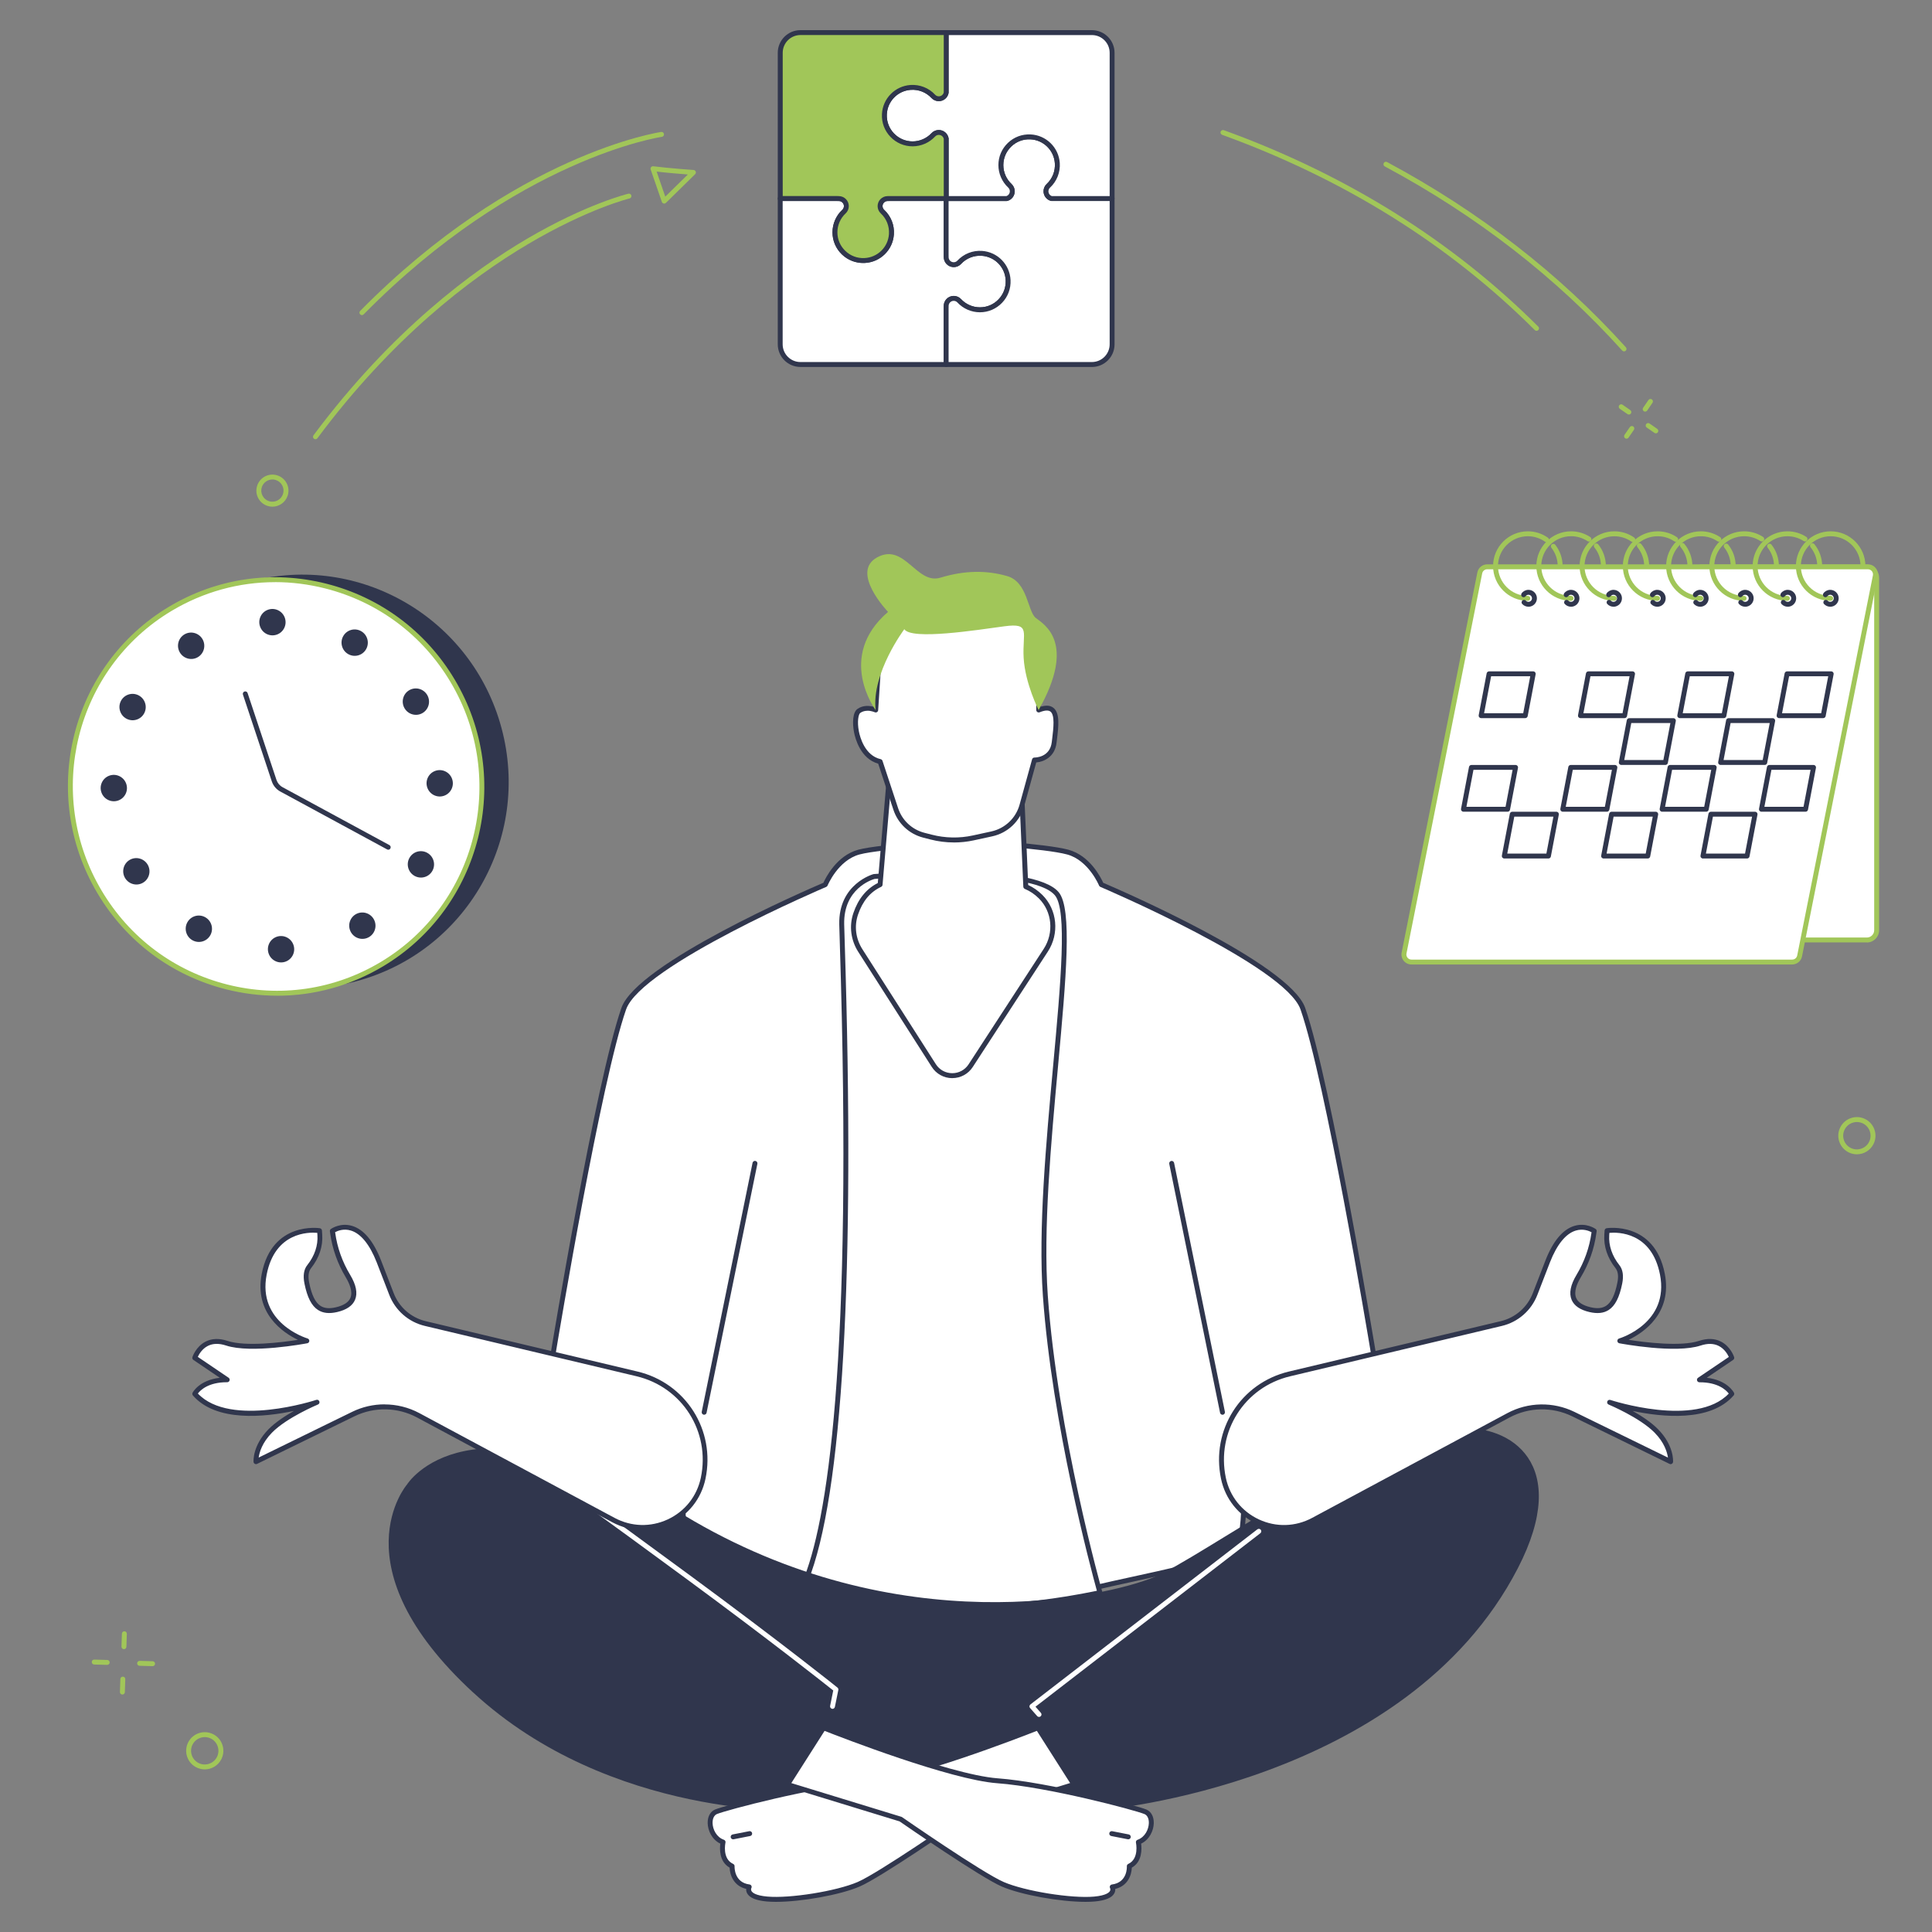 <?xml version="1.0" encoding="UTF-8"?> <svg xmlns="http://www.w3.org/2000/svg" id="katman_1" viewBox="0 0 623.62 623.62"><rect x="0" y="0" width="623.62" height="623.62" fill="#808080" stroke="none"/><defs><style>.cls-1{fill:#a1c659;}.cls-2{fill:#fff;}.cls-3{fill:#30364d;}</style></defs><ellipse class="cls-3" cx="97.76" cy="252.24" rx="66.38" ry="66.76" transform="translate(-61.9 33.86) rotate(-14.99)"></ellipse><ellipse class="cls-2" cx="89.13" cy="253.86" rx="66.38" ry="66.76" transform="translate(-81.92 46.18) rotate(-20.13)"></ellipse><path class="cls-1" d="M89.49,321.4c-5.51,0-11.06-.69-16.55-2.07-17.49-4.43-32.23-15.43-41.48-31-19.04-32.01-8.66-73.51,23.14-92.52,15.35-9.17,33.36-11.81,50.72-7.41,17.49,4.42,32.22,15.43,41.48,31,19.04,32.01,8.66,73.51-23.15,92.52-10.5,6.27-22.24,9.49-34.17,9.49ZM88.77,187.91c-11.65,0-23.11,3.14-33.36,9.26-31.05,18.56-41.19,59.08-22.59,90.34,9.04,15.2,23.43,25.95,40.51,30.27,16.95,4.29,34.53,1.72,49.52-7.24,31.05-18.56,41.19-59.08,22.6-90.34-9.04-15.2-23.43-25.95-40.51-30.27-5.36-1.35-10.78-2.03-16.16-2.03Z"></path><path class="cls-3" d="M125.32,274.27c-.13,0-.26-.03-.38-.1l-34.47-18.68c-1.29-.7-2.26-1.86-2.73-3.25l-9.32-28.03c-.14-.42.09-.87.5-1,.42-.14.87.09,1,.5l9.32,28.03c.34,1.01,1.04,1.85,1.98,2.36l34.47,18.68c.39.21.53.69.32,1.08-.14.27-.42.42-.7.42Z"></path><path class="cls-3" d="M65.34,206.27c1.2,2.02.55,4.64-1.46,5.84-2.01,1.2-4.61.53-5.82-1.49-1.2-2.02-.55-4.64,1.46-5.84,2.01-1.2,4.61-.53,5.82,1.49Z"></path><ellipse class="cls-3" cx="42.81" cy="228.22" rx="4.24" ry="4.26" transform="translate(-75.87 28.64) rotate(-20.11)"></ellipse><ellipse class="cls-3" cx="36.75" cy="254.37" rx="4.24" ry="4.26" transform="translate(-85.27 28.17) rotate(-20.12)"></ellipse><path class="cls-3" d="M41.83,277.58c2.01-1.2,4.61-.53,5.82,1.49,1.2,2.02.55,4.64-1.46,5.84-2.01,1.2-4.61.53-5.82-1.49-1.2-2.02-.55-4.64,1.46-5.84Z"></path><path class="cls-3" d="M60.48,297.7c1.14-2.05,3.72-2.78,5.77-1.63,2.05,1.15,2.78,3.75,1.64,5.8-1.14,2.05-3.72,2.78-5.77,1.63-2.05-1.15-2.78-3.75-1.64-5.8Z"></path><ellipse class="cls-3" cx="90.74" cy="306.38" rx="4.24" ry="4.26" transform="translate(-99.92 49.96) rotate(-20.13)"></ellipse><ellipse class="cls-3" cx="116.97" cy="298.78" rx="4.24" ry="4.26" transform="translate(-95.73 58.56) rotate(-20.14)"></ellipse><path class="cls-3" d="M133.8,282.72c-2.05-1.15-2.78-3.75-1.64-5.8,1.14-2.05,3.72-2.78,5.77-1.63,2.05,1.15,2.78,3.75,1.64,5.8-1.14,2.05-3.72,2.78-5.77,1.63Z"></path><ellipse class="cls-3" cx="141.92" cy="252.85" rx="4.24" ry="4.26" transform="translate(-78.24 64.16) rotate(-20.1)"></ellipse><path class="cls-3" d="M136.42,230.14c-2.01,1.2-4.61.53-5.82-1.49-1.2-2.02-.55-4.64,1.46-5.84,2.01-1.2,4.61-.53,5.82,1.49s.55,4.64-1.46,5.84Z"></path><path class="cls-3" d="M118.19,209.52c-1.14,2.05-3.72,2.78-5.77,1.63-2.05-1.15-2.78-3.75-1.64-5.8s3.72-2.78,5.77-1.63c2.05,1.15,2.78,3.75,1.64,5.8Z"></path><ellipse class="cls-3" cx="87.93" cy="200.83" rx="4.24" ry="4.26" transform="translate(-63.68 42.47) rotate(-20.11)"></ellipse><path class="cls-2" d="M325.42,90.44c-.21-4.59-3.88-8.36-8.47-8.67-2.89-.2-5.52.96-7.32,2.89-.46.49-1.1.77-1.77.77-1.34,0-2.43-1.09-2.43-2.43v-.45h-.01v-18.46h-18.46s-.45.01-.45.01c-1.34,0-2.43,1.09-2.43,2.43,0,.67.28,1.32.77,1.77,1.94,1.8,3.09,4.43,2.89,7.32-.31,4.59-4.07,8.26-8.67,8.47-5.23.24-9.55-3.93-9.55-9.11,0-2.64,1.12-5.02,2.91-6.68.49-.46.77-1.1.77-1.77,0-1.34-1.09-2.43-2.43-2.43h-.45s-18.46-.01-18.46-.01v47.05c0,3.6,2.92,6.52,6.52,6.52h47.05v-18.46h.01v-.45c0-1.34,1.09-2.43,2.43-2.43.67,0,1.32.28,1.77.77,1.67,1.79,4.04,2.91,6.68,2.91,5.18,0,9.35-4.32,9.11-9.55Z"></path><path class="cls-3" d="M305.41,118.45h-47.05c-4.03,0-7.31-3.28-7.31-7.31v-47.05c0-.44.36-.79.79-.79h18.46s.09,0,.14.01h.31c1.78,0,3.23,1.45,3.23,3.23,0,.89-.37,1.75-1.02,2.35-1.69,1.57-2.66,3.79-2.66,6.1s.92,4.44,2.58,6.02c1.66,1.59,3.85,2.41,6.15,2.3,4.23-.19,7.63-3.52,7.91-7.74.17-2.53-.79-4.96-2.64-6.68-.65-.6-1.02-1.46-1.02-2.35,0-1.78,1.45-3.23,3.23-3.23h.32s.09-.01.13-.01h18.46c.44,0,.79.36.79.79v18.31s.01.1.01.15v.45c0,.9.73,1.64,1.64,1.64.45,0,.89-.19,1.19-.52,2.05-2.2,4.95-3.35,7.95-3.14,5.02.34,8.98,4.39,9.21,9.43.13,2.74-.84,5.34-2.73,7.31-1.89,1.98-4.44,3.07-7.17,3.07s-5.39-1.15-7.26-3.17c-.3-.33-.74-.52-1.19-.52-.9,0-1.64.73-1.64,1.64v.45c0,.05,0,.1-.01.15v18.31c0,.44-.35.79-.79.79ZM252.63,64.88v46.25c0,3.16,2.57,5.73,5.73,5.73h46.25v-17.67c0-.05,0-.1.01-.15v-.3c0-1.78,1.45-3.23,3.23-3.23.89,0,1.75.37,2.35,1.02,1.57,1.69,3.79,2.66,6.1,2.66s4.44-.92,6.02-2.58c1.59-1.66,2.4-3.84,2.3-6.14-.19-4.23-3.52-7.63-7.73-7.91-2.53-.17-4.97.79-6.68,2.64-.6.65-1.46,1.02-2.35,1.02-1.78,0-3.23-1.45-3.23-3.23v-.3s-.01-.1-.01-.15v-17.67h-17.53s-.09.01-.13.01h-.45c-.9,0-1.64.73-1.64,1.64,0,.45.19.89.52,1.19,2.2,2.05,3.35,4.95,3.14,7.95-.34,5.02-4.39,8.98-9.43,9.21-2.75.12-5.34-.85-7.31-2.73-1.98-1.89-3.07-4.44-3.07-7.17s1.15-5.39,3.17-7.26c.33-.3.52-.74.52-1.19,0-.9-.73-1.64-1.64-1.64h-.45s-.09,0-.14-.01h-17.53Z"></path><path class="cls-2" d="M339.46,64.09c-1.05-.27-1.83-1.22-1.83-2.35,0-.67.28-1.32.77-1.77,1.94-1.8,3.09-4.43,2.89-7.32-.31-4.59-4.07-8.26-8.67-8.47-5.23-.24-9.55,3.93-9.55,9.11,0,2.64,1.12,5.02,2.91,6.68.49.46.77,1.1.77,1.77,0,1.14-.78,2.09-1.83,2.35h-19.51v18.46h.01v.45c0,1.34,1.09,2.43,2.43,2.43.67,0,1.32-.28,1.77-.77,1.8-1.94,4.43-3.09,7.32-2.89,4.59.31,8.26,4.07,8.47,8.67.24,5.23-3.93,9.55-9.11,9.55-2.64,0-5.02-1.12-6.68-2.91-.46-.49-1.1-.77-1.77-.77-1.34,0-2.43,1.09-2.43,2.43v.45h-.01v18.46h47.05c3.6,0,6.52-2.92,6.52-6.52v-47.05h-19.51Z"></path><path class="cls-3" d="M352.45,118.45h-47.05c-.44,0-.79-.36-.79-.79v-18.46c0-.05,0-.1.01-.15v-.3c0-1.78,1.45-3.23,3.23-3.23.89,0,1.75.37,2.35,1.02,1.57,1.69,3.79,2.66,6.1,2.66s4.44-.92,6.02-2.58c1.59-1.66,2.4-3.84,2.3-6.14-.19-4.23-3.52-7.63-7.73-7.91-2.53-.17-4.97.79-6.68,2.64-.6.65-1.46,1.02-2.35,1.02-1.78,0-3.23-1.45-3.23-3.23v-.3s-.01-.1-.01-.15v-18.46c0-.44.36-.79.79-.79h19.4c.68-.21,1.15-.84,1.15-1.56,0-.45-.19-.89-.52-1.19-2.01-1.87-3.17-4.52-3.17-7.26s1.09-5.28,3.07-7.17c1.98-1.89,4.56-2.85,7.31-2.73,5.03.23,9.08,4.19,9.43,9.21.2,3.01-.94,5.91-3.14,7.96-.33.3-.52.74-.52,1.19,0,.72.47,1.35,1.15,1.56h19.4c.44,0,.79.36.79.79v47.05c0,4.03-3.28,7.31-7.31,7.31ZM306.2,116.86h46.25c3.16,0,5.73-2.57,5.73-5.73v-46.25h-18.72c-.07,0-.13,0-.2-.02-1.43-.36-2.43-1.65-2.43-3.12,0-.89.37-1.75,1.02-2.35,1.85-1.72,2.81-4.16,2.64-6.68-.29-4.22-3.69-7.54-7.91-7.73-2.3-.11-4.48.71-6.14,2.3-1.66,1.59-2.58,3.73-2.58,6.02s.97,4.53,2.66,6.1c.65.6,1.02,1.46,1.02,2.35,0,1.48-1,2.76-2.43,3.12-.06.02-.13.02-.2.02h-18.72v17.52s.01.1.01.15v.45c0,.9.73,1.64,1.64,1.64.45,0,.89-.19,1.19-.52,2.05-2.2,4.95-3.35,7.95-3.14,5.02.34,8.98,4.39,9.21,9.43.13,2.74-.84,5.34-2.73,7.31-1.89,1.98-4.44,3.07-7.17,3.07s-5.39-1.15-7.26-3.17c-.3-.33-.74-.52-1.19-.52-.9,0-1.64.73-1.64,1.64v.45c0,.05,0,.1-.01.15v17.52Z"></path><path class="cls-2" d="M352.45,10.52h-47.05v19.36c-.21,1.13-1.2,1.99-2.39,1.99-.67,0-1.32-.28-1.77-.77-1.8-1.94-4.43-3.09-7.32-2.89-4.59.31-8.26,4.07-8.47,8.67-.24,5.23,3.93,9.55,9.11,9.55,2.64,0,5.02-1.12,6.68-2.91.46-.49,1.1-.77,1.77-.77,1.19,0,2.18.86,2.39,1.99v19.36h19.51c1.05-.27,1.83-1.22,1.83-2.35,0-.67-.28-1.32-.77-1.77-1.79-1.67-2.91-4.04-2.91-6.68,0-5.18,4.32-9.35,9.55-9.11,4.59.21,8.36,3.88,8.67,8.47.2,2.89-.96,5.52-2.89,7.32-.49.46-.77,1.1-.77,1.77,0,1.14.78,2.09,1.83,2.35h19.51V17.04c0-3.6-2.92-6.52-6.52-6.52Z"></path><path class="cls-3" d="M358.97,64.88h-19.51c-.07,0-.13,0-.2-.02-1.43-.36-2.43-1.65-2.43-3.12,0-.89.37-1.75,1.02-2.35,1.85-1.72,2.81-4.16,2.64-6.68-.29-4.22-3.69-7.54-7.91-7.73-2.3-.11-4.48.71-6.14,2.3-1.66,1.59-2.58,3.73-2.58,6.02s.97,4.53,2.66,6.1c.65.6,1.02,1.46,1.02,2.35,0,1.48-1,2.76-2.43,3.12-.06.02-.13.02-.2.02h-19.51c-.44,0-.79-.36-.79-.79v-19.28c-.17-.74-.83-1.27-1.6-1.27-.45,0-.89.19-1.19.52-1.87,2.01-4.52,3.17-7.26,3.17s-5.28-1.09-7.17-3.07c-1.89-1.98-2.86-4.57-2.73-7.31.23-5.03,4.19-9.08,9.21-9.42,3.01-.2,5.91.94,7.95,3.14.3.33.74.52,1.19.52.77,0,1.43-.53,1.6-1.27V10.52c0-.44.36-.79.79-.79h47.05c4.03,0,7.31,3.28,7.31,7.31v47.05c0,.44-.35.79-.79.79ZM339.57,63.29h18.61V17.04c0-3.16-2.57-5.72-5.73-5.72h-46.25v18.56s0,.1-.01.14c-.28,1.53-1.62,2.64-3.17,2.64-.89,0-1.75-.37-2.35-1.02-1.72-1.85-4.16-2.81-6.68-2.64-4.22.29-7.54,3.69-7.74,7.91-.11,2.3.71,4.48,2.3,6.15,1.59,1.66,3.73,2.58,6.02,2.58s4.53-.97,6.1-2.66c.6-.65,1.46-1.02,2.35-1.02,1.55,0,2.89,1.11,3.17,2.64,0,.05.01.1.01.14v18.56h18.61c.68-.21,1.15-.84,1.15-1.56,0-.45-.19-.89-.52-1.19-2.01-1.87-3.17-4.52-3.17-7.26s1.09-5.28,3.07-7.17c1.98-1.89,4.56-2.85,7.31-2.73,5.03.23,9.08,4.19,9.43,9.21.2,3.01-.94,5.91-3.14,7.96-.33.3-.52.74-.52,1.19,0,.72.47,1.35,1.15,1.56Z"></path><path class="cls-1" d="M293.92,28.2c2.89-.2,5.52.96,7.32,2.89.46.49,1.1.77,1.77.77,1.19,0,2.18-.86,2.39-1.99V10.52h-47.05c-3.6,0-6.52,2.92-6.52,6.52v47.05h18.46s.45.01.45.01c1.34,0,2.43,1.09,2.43,2.43,0,.67-.28,1.32-.77,1.77-1.79,1.67-2.91,4.04-2.91,6.68,0,5.18,4.32,9.35,9.55,9.11,4.59-.21,8.36-3.88,8.67-8.47.2-2.89-.96-5.52-2.89-7.32-.49-.46-.77-1.1-.77-1.77,0-1.34,1.09-2.43,2.43-2.43h.45s18.46-.01,18.46-.01v-19.36c-.21-1.13-1.2-1.99-2.39-1.99-.67,0-1.32.28-1.77.77-1.67,1.79-4.04,2.91-6.68,2.91-5.18,0-9.35-4.32-9.11-9.55.21-4.6,3.88-8.36,8.47-8.67Z"></path><path class="cls-3" d="M278.62,84.9c-2.56,0-4.98-.97-6.84-2.74-1.98-1.89-3.07-4.44-3.07-7.17s1.15-5.39,3.17-7.26c.33-.3.52-.74.52-1.19,0-.9-.73-1.64-1.64-1.64h-.45s-.09,0-.14-.01h-18.33c-.44,0-.79-.36-.79-.79V17.04c0-4.03,3.28-7.31,7.31-7.31h47.05c.44,0,.79.36.79.79v19.36s0,.1-.01.14c-.28,1.53-1.62,2.64-3.17,2.64-.89,0-1.75-.37-2.35-1.02-1.72-1.85-4.16-2.81-6.68-2.64h0c-4.22.29-7.54,3.69-7.73,7.91-.11,2.3.71,4.48,2.3,6.15,1.59,1.66,3.73,2.58,6.02,2.58s4.53-.97,6.1-2.66c.6-.65,1.46-1.02,2.35-1.02,1.55,0,2.89,1.11,3.17,2.64,0,.05.01.1.01.14v19.36c0,.44-.35.79-.79.79h-18.33s-.09.01-.13.01h-.45c-.9,0-1.64.73-1.64,1.64,0,.45.19.89.52,1.19,2.2,2.05,3.35,4.95,3.14,7.95-.34,5.02-4.39,8.98-9.43,9.21-.16,0-.32.01-.47.01ZM270.44,63.3h.31c1.78,0,3.23,1.45,3.23,3.23,0,.89-.37,1.75-1.02,2.35-1.69,1.57-2.66,3.79-2.66,6.1s.92,4.44,2.58,6.02c1.66,1.59,3.85,2.41,6.15,2.3,4.23-.19,7.63-3.52,7.91-7.74.17-2.53-.79-4.96-2.64-6.68-.65-.6-1.02-1.46-1.02-2.35,0-1.78,1.45-3.23,3.23-3.23h.32s.09-.01.13-.01h17.67v-18.48c-.17-.74-.83-1.27-1.6-1.27-.45,0-.89.19-1.19.52-1.87,2.01-4.52,3.17-7.26,3.17s-5.28-1.09-7.17-3.07c-1.89-1.98-2.86-4.57-2.73-7.31.23-5.03,4.19-9.08,9.21-9.42,3-.2,5.91.94,7.95,3.14.3.33.74.52,1.19.52.77,0,1.43-.53,1.6-1.27V11.31h-46.25c-3.16,0-5.73,2.57-5.73,5.72v46.25h17.67s.09,0,.14.01ZM293.92,28.2h0,0Z"></path><path class="cls-2" d="M443.5,437.91s-14.44-87.88-22.95-112.3c-5.09-14.62-65.05-40.06-65.05-40.06,0,0-3.45-8.51-10.84-10.51-7.39-2-31.76-3.4-31.76-3.4,0,0-28.3,1.4-35.68,3.4-7.39,2-10.84,10.51-10.84,10.51,0,0-59.96,25.43-65.05,40.06-8.5,24.42-22.94,112.3-22.94,112.3l43.01,23.97s-3.51,35.39,2.3,39.07c4.66,2.95,14.33,5,36.02,10.02.24.06,95.02,1.33,95.32,1.15,8.35-2.05,37.69-7.71,43.15-11.16,5.81-3.68,2.3-39.07,2.3-39.07l43.01-23.97Z"></path><path class="cls-3" d="M352.23,512.9c-4.61,0-16.07-.12-44.88-.49-4.86-.06-47.47-.61-47.81-.68l-5.42-1.25c-18.18-4.19-26.48-6.11-30.85-8.87-5.82-3.69-3.24-33.81-2.71-39.3l-42.56-23.71c-.29-.16-.45-.49-.4-.82.14-.88,14.55-88.23,22.98-112.43,5.02-14.41,60.12-38.24,65.2-40.4.72-1.6,4.28-8.78,11.23-10.67,7.39-2,34.69-3.37,35.85-3.43.03,0,.06,0,.09,0,1,.06,24.54,1.43,31.92,3.43,6.96,1.88,10.51,9.06,11.23,10.67,5.07,2.17,60.18,25.99,65.2,40.4,8.43,24.21,22.83,111.55,22.98,112.43.05.33-.1.66-.4.82l-42.56,23.71c.52,5.49,3.11,35.61-2.71,39.3-4.25,2.69-21.59,6.47-34.25,9.22-3.82.83-7.12,1.55-9.14,2.04v-.03c-.3.03-1.02.06-3,.06ZM259.83,510.17c2.53.06,92.03,1.3,95.08,1.15,2.04-.5,5.33-1.21,9.12-2.04,11.83-2.57,29.72-6.47,33.73-9.01,3.93-2.49,3.27-24.83,1.93-38.32-.03-.31.13-.62.4-.77l42.53-23.69c-1.24-7.5-14.79-88.54-22.82-111.62-4.92-14.13-64.01-39.34-64.61-39.59-.19-.08-.35-.24-.43-.43-.03-.08-3.4-8.17-10.31-10.04-7.08-1.92-30.4-3.3-31.55-3.37-1.25.06-28.38,1.45-35.47,3.37-6.93,1.88-10.27,9.96-10.31,10.04-.08.19-.23.35-.43.43-.6.25-59.69,25.46-64.61,39.59-8.03,23.07-21.58,104.12-22.82,111.62l42.53,23.69c.28.15.43.46.4.77-1.34,13.5-2,35.83,1.93,38.32,4.13,2.62,12.35,4.51,30.35,8.66l5.34,1.23Z"></path><path class="cls-3" d="M227.29,456.66c-.05,0-.11,0-.16-.02-.43-.09-.71-.51-.62-.94l16.4-80.35c.09-.43.51-.71.94-.62.43.09.71.51.62.94l-16.4,80.35c-.08.38-.41.63-.78.63Z"></path><path class="cls-3" d="M394.6,456.66c-.37,0-.7-.26-.78-.63l-16.4-80.35c-.09-.43.19-.85.62-.94.43-.09.85.19.94.62l16.4,80.35c.09.43-.19.85-.62.94-.05.01-.11.02-.16.02Z"></path><path class="cls-2" d="M282.15,282.92s-10.72,2.81-10.46,15.43c.26,12.62,6.91,168.05-11.97,212.61,0,0,36.52,15.52,95.32,3.12,0,0-14.42-50.86-17.63-95.88-3.2-45.01,11.76-120,3.71-129.7-8.05-9.7-58.98-5.58-58.98-5.58Z"></path><path class="cls-3" d="M310.68,519.64c-32.06,0-51.01-7.83-51.27-7.95-.4-.17-.59-.64-.42-1.04,7.91-18.67,16.43-69.72,12.07-206.86-.08-2.59-.14-4.44-.16-5.42-.27-13.1,10.94-16.19,11.05-16.22.05-.01.09-.02.14-.02,2.1-.17,51.44-4.03,59.65,5.87,4.43,5.34,2.38,27.7-.21,56.02-2.27,24.75-4.84,52.8-3.32,74.13,3.16,44.42,17.45,95.21,17.6,95.72.06.21.03.44-.08.63-.11.19-.3.32-.52.37-16.71,3.52-31.67,4.78-44.52,4.78ZM260.77,510.52c5.42,2.04,40.39,13.91,93.29,2.96-1.86-6.75-14.48-53.74-17.43-95.22-1.53-21.46,1.05-49.58,3.32-74.39,2.46-26.84,4.58-50.03.57-54.86-7.55-9.1-56.02-5.47-58.23-5.3-.94.27-10.04,3.17-9.8,14.63.02.98.08,2.82.16,5.4,3.43,107.78-.68,179.22-11.88,206.78Z"></path><path class="cls-2" d="M287.31,247.64l-3.23,37.91c-3.81,1.79-6.38,5-7.89,9.45-1.34,3.96-.75,8.32,1.51,11.84l23.72,37.12c2.77,4.33,9.08,4.35,11.88.05l24.25-37.27c3.54-5.44,2.95-12.7-1.65-17.28-1.3-1.3-2.88-2.44-4.79-3.24l-1.69-38.57h-42.12Z"></path><path class="cls-3" d="M307.38,348.01h-.03c-2.68-.01-5.15-1.37-6.59-3.63l-23.72-37.12c-2.42-3.79-3-8.35-1.59-12.52,1.55-4.58,4.2-7.84,7.89-9.71l3.19-37.46c.03-.41.38-.73.79-.73h42.12c.42,0,.77.33.79.76l1.66,38.07c1.67.77,3.21,1.85,4.58,3.21,4.8,4.78,5.54,12.47,1.76,18.28l-24.25,37.27c-1.46,2.24-3.92,3.57-6.59,3.57ZM288.04,248.43l-3.17,37.18c-.02.28-.2.53-.45.65-3.54,1.66-5.99,4.6-7.47,8.98-1.26,3.71-.74,7.78,1.42,11.16l23.72,37.12c1.15,1.8,3.12,2.88,5.26,2.89h.03c2.13,0,4.09-1.06,5.26-2.85l24.25-37.27c3.37-5.19,2.72-12.03-1.55-16.29-1.35-1.34-2.87-2.38-4.54-3.07-.28-.12-.47-.39-.49-.7l-1.65-37.81h-40.63ZM284.09,285.55h0,0Z"></path><path class="cls-2" d="M335.25,229.19l.03-20.61s-2.05-14.51-18.45-14.51-32.81,10.8-32.81,10.8c.07,2.88-1.39,24.32-1.39,24.32,0,0-2.99-1.42-5.4.27-2.41,1.69-1.1,14.55,6.85,16.36l5.04,15.28c1.38,4.19,4.8,7.39,9.07,8.49l2.34.6c4.47,1.16,9.15,1.25,13.66.26l5.93-1.29c4.71-1.03,8.46-4.58,9.74-9.23l4.03-14.62s5.71.1,6.38-5.7c.67-5.79,2.01-13.27-5.02-10.43Z"></path><path class="cls-3" d="M307.91,271.93c-2.55,0-5.11-.32-7.58-.96l-2.34-.6c-4.55-1.18-8.15-4.55-9.62-9.01l-4.9-14.86c-5.7-1.6-7.4-8.09-7.79-10.08-.58-2.99-.47-6.49,1.1-7.59,1.83-1.28,3.91-1.04,5.13-.71.29-4.32,1.38-20.76,1.32-23.21,0-.27.13-.53.36-.68.68-.45,16.79-10.93,33.24-10.93s19.22,15.04,19.24,15.19c0,.04,0,.07,0,.11l-.03,19.49c1.69-.5,2.99-.38,3.95.36,2.21,1.69,1.69,6.02,1.18,10.21l-.13,1.07c-.54,4.7-4.23,6.18-6.56,6.38l-3.88,14.06c-1.36,4.95-5.32,8.7-10.34,9.79l-5.93,1.29c-2.11.46-4.28.69-6.44.69ZM279.99,229.43c-.74,0-1.56.16-2.3.68-.59.41-1.08,2.78-.45,5.99.35,1.8,1.9,7.78,7.03,8.95.27.06.49.26.58.52l5.04,15.28c1.3,3.95,4.49,6.93,8.52,7.97l2.34.6c4.33,1.12,8.92,1.21,13.29.25l5.93-1.29c4.43-.97,7.94-4.29,9.14-8.66l4.03-14.62c.1-.35.42-.59.78-.58.25.01,5-.01,5.58-5l.13-1.08c.41-3.39.92-7.62-.57-8.76-.67-.51-1.84-.43-3.48.23-.24.1-.52.07-.74-.08-.22-.15-.35-.4-.35-.66l.03-20.55c-.17-1.07-2.49-13.77-17.66-13.77s-29.53,8.89-32.01,10.44c-.04,4.13-1.34,23.1-1.39,23.94-.02.26-.16.5-.39.63-.23.13-.51.14-.74.03-.01,0-1.05-.48-2.31-.48Z"></path><path class="cls-1" d="M291.9,203.1s-10.6,14.11-9.26,26.09c0,0-12.86-17.21,4.01-31.68,0,0-12.36-12.83-3.48-17.62,8.88-4.79,12.64,8.94,20.4,6.57,7.76-2.37,14.92-2.43,21.56-.5,6.64,1.93,6.53,11.39,9.21,13.5,2.68,2.11,13.23,7.91.91,29.73,0,0-4.34-8.51-4.83-16.8-.49-8.29,2.51-11.41-6.24-10.23-8.75,1.18-29.93,4.54-32.28.94Z"></path><path class="cls-3" d="M152.76,546.35c-44.31-40.84-21.37-67.19-21.37-67.19,0,0,19.79-32.07,89.26,9.85,69.46,41.92,136.7,26.34,151.9,20.05,15.2-6.28,68.33-45.79,98.27-48,16.66-1.23,36.6,11.29,19.11,45.15-36.17,70.02-134.41,78.01-134.41,78.01,0,0-47.62,8.95-96.54.28,0,0-61.89,2.69-106.2-38.15Z"></path><path class="cls-2" d="M335.39,554.2c-.22,0-.44-.09-.6-.27l-2.3-2.61c-.14-.16-.22-.38-.19-.6s.13-.42.3-.55l73.25-56.52c.35-.27.85-.2,1.11.14.27.35.2.85-.14,1.11l-72.58,56,1.74,1.98c.29.33.26.83-.07,1.12-.15.13-.34.2-.52.2Z"></path><path class="cls-2" d="M268.73,551.59c-.05,0-.11,0-.16-.02-.43-.09-.71-.51-.62-.94l1.01-4.97c-2.73-2.17-20.04-15.91-47.82-36.34-30.2-22.21-36.79-26.74-36.85-26.78-.36-.25-.45-.74-.21-1.1.25-.36.74-.45,1.1-.21.06.04,6.67,4.58,36.89,26.81,30.23,22.23,48.08,36.54,48.25,36.69.23.19.34.49.28.78l-1.11,5.45c-.08.38-.41.64-.78.64Z"></path><path class="cls-2" d="M335,557.71s-39.96,15.9-56.11,17.09c-16.15,1.19-44.52,8.66-47.76,10.01-3.25,1.35-2.27,8.2,2.27,9.8,0,0-1.3,5.82,2.92,7.76,0,0-.32,5.96,5.52,6.71,0,0-1.82,3.21,5.74,3.9,7.55.69,22.59-1.75,29.57-4.75,6.98-3,32.98-21.03,32.98-21.03l36.54-11.19-11.65-18.3Z"></path><path class="cls-3" d="M250.47,613.89c-1.08,0-2.07-.04-2.97-.12-3.45-.31-5.59-1.21-6.35-2.66-.26-.49-.32-.97-.29-1.4-4.11-.96-5.28-4.59-5.34-6.86-3.41-1.93-3.22-6.12-3.01-7.75-2.71-1.29-4.02-4.23-4.08-6.57-.06-2.14.84-3.81,2.4-4.45,3.08-1.28,31.47-8.85,48.01-10.07,15.84-1.16,55.47-16.88,55.87-17.04.35-.14.76-.01.96.31l11.65,18.3c.13.21.16.47.08.7-.09.23-.28.41-.51.48l-36.42,11.16c-2.03,1.41-26.19,18.11-33.02,21.04-6.33,2.72-18.86,4.93-26.98,4.93ZM334.68,558.69c-5.27,2.08-40.54,15.79-55.73,16.9-16.39,1.21-44.48,8.69-47.52,9.95-.93.38-1.46,1.49-1.42,2.94.05,1.99,1.22,4.52,3.65,5.37.38.13.6.53.51.92-.05.21-1.1,5.22,2.48,6.87.3.14.48.44.46.76-.01.21-.19,5.24,4.82,5.88.26.03.49.2.61.43.12.24.11.52-.02.75-.02.03-.22.45.04.92.29.53,1.33,1.46,5.08,1.8,7.33.67,22.33-1.74,29.18-4.69,6.83-2.93,32.58-20.77,32.84-20.95.07-.05.14-.08.22-.11l35.54-10.89-10.74-16.86Z"></path><path class="cls-3" d="M236.64,593.7c-.37,0-.7-.26-.78-.64-.08-.43.2-.85.63-.93l5.35-1.05c.44-.08.85.2.93.63.08.43-.2.85-.63.93l-5.35,1.05c-.05.01-.1.01-.15.01Z"></path><path class="cls-2" d="M265.84,557.71s39.96,15.9,56.11,17.09c16.15,1.19,44.52,8.66,47.76,10.01,3.25,1.35,2.27,8.2-2.27,9.8,0,0,1.3,5.82-2.92,7.76,0,0,.32,5.96-5.52,6.71,0,0,1.82,3.21-5.74,3.9-7.55.69-22.59-1.75-29.57-4.75-6.98-3-32.98-21.03-32.98-21.03l-36.54-11.19,11.65-18.3Z"></path><path class="cls-3" d="M350.38,613.89c-8.12,0-20.65-2.21-26.98-4.93-6.82-2.93-30.98-19.63-33.02-21.04l-36.42-11.16c-.24-.07-.43-.25-.51-.48-.09-.23-.06-.49.08-.7l11.65-18.3c.2-.32.61-.45.96-.31.4.16,40.03,15.87,55.87,17.04,16.54,1.22,44.93,8.79,48.01,10.07,1.56.65,2.46,2.31,2.4,4.45-.06,2.34-1.37,5.28-4.08,6.57.22,1.64.4,5.83-3.01,7.75-.06,2.27-1.23,5.9-5.34,6.86.03.42-.03.91-.29,1.4-.76,1.45-2.9,2.35-6.35,2.66-.9.08-1.9.12-2.97.12ZM255.42,575.55l35.54,10.89c.08.02.15.06.22.11.26.18,26.01,18.02,32.84,20.95,6.86,2.95,21.85,5.36,29.18,4.69,3.92-.36,4.86-1.39,5.09-1.82.25-.47.03-.89.03-.9-.13-.23-.14-.51-.02-.75.12-.24.35-.4.61-.43,5.05-.65,4.84-5.67,4.82-5.88-.02-.32.17-.63.46-.76,3.59-1.66,2.49-6.82,2.48-6.87-.09-.39.13-.79.51-.92,2.43-.86,3.59-3.39,3.65-5.37.04-1.46-.49-2.56-1.42-2.94-3.04-1.26-31.12-8.74-47.52-9.95-15.19-1.12-50.46-14.83-55.73-16.9l-10.74,16.86Z"></path><path class="cls-3" d="M364.2,593.7c-.05,0-.1,0-.15-.01l-5.35-1.05c-.43-.09-.71-.5-.63-.93s.5-.71.93-.63l5.35,1.05c.43.09.71.5.63.93-.07.38-.41.64-.78.64Z"></path><path class="cls-2" d="M137.3,427.22l68.33,16.25c15.08,3.59,24.55,18.53,21.36,33.69-2.74,13.04-17.25,19.8-28.99,13.49l-63.02-33.82c-6.5-3.49-14.29-3.64-20.92-.4l-31.43,15.36s-.36-4.86,4.62-9.92c4.98-5.06,15.1-9.25,15.1-9.25,0,0-28.79,9.61-39.47-2.72,0,0,2.34-4.57,10.47-4.53l-10.47-7.09s2.38-7.37,10.33-4.73c7.95,2.64,25.84-.76,25.84-.76,0,0-16.97-5.13-13.75-21.55,3.22-16.43,17.85-14.02,17.85-14.02l.09,1.37c.26,3.74-1.12,7.32-3.45,10.27-.81,1.03-1.27,2.66-.75,5.27,1.46,7.3,4.21,9.87,9.62,8.6,7.42-1.74,6.03-6.9,3.68-10.81-2.56-4.25-4.25-8.97-4.93-13.89l-.1-.7s8.73-6.23,15.01,9.82c1.76,4.49,3.07,7.89,4.04,10.46,1.83,4.82,5.92,8.42,10.94,9.61Z"></path><path class="cls-3" d="M207.44,493.85c-3.37,0-6.72-.83-9.81-2.49l-63.02-33.82c-6.26-3.36-13.81-3.5-20.2-.38l-31.43,15.36c-.24.11-.52.11-.74-.02-.23-.13-.38-.37-.4-.63-.02-.21-.33-5.28,4.84-10.54,2.21-2.24,5.34-4.29,8.21-5.91-9.46,2.01-25.12,3.66-32.62-4.98-.21-.24-.25-.59-.11-.88.09-.18,2.17-4.08,8.78-4.83l-8.52-5.77c-.29-.2-.42-.57-.31-.9.04-.14,1.14-3.43,4.27-5.02,2.02-1.03,4.4-1.1,7.06-.22,5.85,1.94,17.45.48,22.72-.33-4.78-2.3-14.18-8.56-11.66-21.38,3.33-16.99,18.61-14.68,18.76-14.65.36.06.64.36.66.73l.09,1.37c.26,3.75-.99,7.49-3.62,10.81-.8,1.02-1,2.57-.6,4.62.81,4.05,1.98,6.44,3.68,7.54,1.23.79,2.86.94,4.98.44,2.48-.58,4.05-1.6,4.65-3.01.86-2.03-.33-4.72-1.47-6.62-2.65-4.42-4.35-9.19-5.04-14.19l-.1-.7c-.04-.29.08-.58.32-.75.12-.09,3.05-2.13,6.83-1,3.76,1.12,6.91,4.88,9.37,11.18,1.58,4.05,2.94,7.57,4.04,10.46,1.74,4.58,5.62,7.99,10.38,9.12l68.33,16.25c15.61,3.71,25.26,18.92,21.96,34.63-1.36,6.46-5.57,11.77-11.56,14.56-2.81,1.31-5.8,1.96-8.77,1.96ZM124.13,453.32c3.87,0,7.73.94,11.23,2.81l63.02,33.82c5.38,2.88,11.63,3.06,17.16.49,5.53-2.57,9.42-7.47,10.68-13.45,3.12-14.86-6-29.25-20.77-32.76l-68.33-16.25c-5.27-1.25-9.57-5.03-11.5-10.1-1.1-2.89-2.45-6.4-4.04-10.45-2.24-5.72-5.12-9.26-8.32-10.23-2.35-.71-4.28.09-5.09.53l.03.19c.66,4.79,2.28,9.36,4.83,13.59,1.94,3.22,2.47,5.93,1.57,8.05-.81,1.91-2.74,3.24-5.75,3.94-2.56.6-4.58.38-6.2-.66-2.09-1.34-3.48-4.07-4.38-8.56-.5-2.52-.2-4.52.91-5.91,2.38-3.01,3.51-6.37,3.28-9.72l-.05-.71c-2.76-.24-13.63-.29-16.33,13.46-3.05,15.54,12.54,20.44,13.2,20.64.35.11.58.44.56.8-.02.37-.29.67-.64.74-.74.14-18.18,3.41-26.24.73-2.25-.74-4.21-.7-5.85.12-1.86.94-2.85,2.67-3.26,3.55l9.94,6.73c.29.2.42.56.31.89-.1.33-.41.56-.76.56-.04-.01-.07,0-.11,0-6,0-8.56,2.59-9.36,3.65,10.53,11.12,37.94,2.14,38.22,2.05.4-.14.84.07.99.48.15.4-.04.85-.44,1.01-.1.04-10.03,4.18-14.83,9.07-3.2,3.25-4.08,6.38-4.31,8.05l30.21-14.77c3.28-1.6,6.85-2.4,10.42-2.4Z"></path><path class="cls-2" d="M484.59,427.22l-68.33,16.25c-15.08,3.59-24.55,18.53-21.36,33.69,2.74,13.04,17.25,19.8,28.99,13.49l63.02-33.82c6.5-3.49,14.29-3.64,20.92-.4l31.43,15.36s.36-4.86-4.62-9.92c-4.98-5.06-15.1-9.25-15.1-9.25,0,0,28.79,9.61,39.47-2.72,0,0-2.34-4.57-10.47-4.53l10.47-7.09s-2.38-7.37-10.33-4.73c-7.95,2.64-25.84-.76-25.84-.76,0,0,16.97-5.13,13.75-21.55-3.22-16.43-17.85-14.02-17.85-14.02l-.09,1.37c-.26,3.74,1.12,7.32,3.45,10.27.81,1.03,1.27,2.66.75,5.27-1.46,7.3-4.21,9.87-9.62,8.6-7.42-1.74-6.03-6.9-3.68-10.81,2.56-4.25,4.25-8.97,4.93-13.89l.1-.7s-8.73-6.23-15.01,9.82c-1.76,4.49-3.07,7.89-4.04,10.46-1.83,4.82-5.92,8.42-10.94,9.61Z"></path><path class="cls-3" d="M414.46,493.85c-2.98,0-5.96-.65-8.77-1.96-5.99-2.79-10.21-8.09-11.56-14.56-3.3-15.71,6.34-30.92,21.96-34.63l68.33-16.25c4.76-1.13,8.64-4.54,10.38-9.12,1.11-2.92,2.47-6.44,4.04-10.46,2.46-6.3,5.62-10.06,9.37-11.18,3.79-1.13,6.71.91,6.83,1,.24.17.37.46.33.75l-.1.7c-.69,5-2.38,9.78-5.04,14.19-1.14,1.9-2.32,4.59-1.47,6.62.6,1.42,2.16,2.43,4.65,3.01,2.12.5,3.74.35,4.98-.44,1.7-1.1,2.87-3.49,3.68-7.54.41-2.05.21-3.6-.6-4.62-2.62-3.33-3.87-7.07-3.62-10.81l.09-1.37c.03-.37.3-.67.66-.73.15-.03,15.43-2.33,18.76,14.65,2.51,12.83-6.88,19.08-11.66,21.38,5.27.82,16.88,2.27,22.72.33,2.66-.88,5.04-.81,7.06.22,3.13,1.59,4.23,4.88,4.27,5.02.11.34-.02.7-.31.9l-8.52,5.77c6.61.75,8.68,4.65,8.78,4.83.15.29.11.64-.11.88-7.49,8.65-23.16,7-32.61,4.99,2.87,1.61,6,3.66,8.21,5.91,5.18,5.26,4.86,10.32,4.85,10.54-.02.26-.17.5-.4.63-.23.13-.51.14-.74.02l-31.43-15.36c-6.38-3.12-13.93-2.98-20.2.38l-63.02,33.82c-3.09,1.66-6.44,2.49-9.81,2.49ZM484.78,427.99l-68.33,16.25c-14.77,3.51-23.89,17.9-20.77,32.76,1.26,5.97,5.15,10.87,10.68,13.45,5.53,2.57,11.78,2.39,17.16-.49l63.02-33.82c6.71-3.6,14.8-3.75,21.65-.41l30.2,14.76c-.24-1.68-1.13-4.83-4.31-8.05-4.81-4.89-14.74-9.03-14.83-9.07-.4-.16-.59-.61-.44-1.01.15-.4.59-.61.99-.48.28.09,27.7,9.06,38.22-2.05-.8-1.07-3.42-3.68-9.47-3.65h0c-.35,0-.65-.23-.76-.56-.1-.33.02-.7.31-.89l9.94-6.73c-.41-.88-1.41-2.63-3.27-3.56-1.63-.82-3.59-.86-5.83-.12-8.05,2.67-25.5-.59-26.24-.73-.36-.07-.62-.37-.64-.74-.02-.37.21-.7.56-.8.66-.2,16.24-5.13,13.2-20.64-2.69-13.76-13.57-13.71-16.33-13.46l-.05.71c-.23,3.35.9,6.71,3.28,9.72,1.11,1.4,1.41,3.39.91,5.91-.9,4.5-2.29,7.22-4.38,8.56-1.62,1.04-3.64,1.25-6.2.66-3.01-.7-4.94-2.03-5.75-3.94-.9-2.12-.37-4.83,1.57-8.05,2.54-4.23,4.17-8.8,4.83-13.59l.02-.19c-.8-.43-2.74-1.24-5.09-.53-3.21.97-6.08,4.5-8.32,10.23-1.57,4.02-2.93,7.53-4.04,10.45-1.93,5.07-6.22,8.85-11.49,10.1Z"></path><path class="cls-2" d="M581.57,303.41h21.04c1.74,0,3.16-1.41,3.16-3.16v-113.74c0-1.94-1.57-3.52-3.52-3.52h-53.3l32.63,120.41Z"></path><path class="cls-1" d="M602.6,304.2h-21.04c-.44,0-.79-.35-.79-.79s.36-.79.79-.79h21.04c1.3,0,2.36-1.06,2.36-2.36v-113.74c0-1.5-1.22-2.72-2.72-2.72h-53.3c-.44,0-.79-.36-.79-.79s.36-.79.79-.79h53.3c2.38,0,4.31,1.93,4.31,4.31v113.74c0,2.18-1.77,3.95-3.95,3.95Z"></path><path class="cls-2" d="M580.89,308.57c-.23,1.14-1.22,1.96-2.38,1.96h-122.91c-1.53,0-2.68-1.4-2.38-2.9l24.44-122.7c.23-1.14,1.22-1.96,2.38-1.96h122.91c1.53,0,2.68,1.4,2.38,2.9l-24.44,122.7Z"></path><path class="cls-1" d="M578.5,311.32h-122.91c-.97,0-1.88-.43-2.49-1.18-.61-.75-.86-1.72-.67-2.67l24.44-122.71c.3-1.5,1.63-2.6,3.16-2.6h122.91c.97,0,1.88.43,2.49,1.18s.86,1.72.67,2.67l-24.44,122.71c-.3,1.5-1.63,2.6-3.16,2.6ZM480.03,183.76c-.78,0-1.45.55-1.6,1.32l-24.44,122.71c-.09.48.03.98.34,1.35.31.38.77.6,1.26.6h122.91c.78,0,1.45-.55,1.61-1.32l24.44-122.71c.09-.48-.03-.97-.34-1.35-.31-.38-.77-.6-1.26-.6h-122.91Z"></path><path class="cls-3" d="M486.63,262.01h-14.25c-.24,0-.46-.11-.61-.29-.15-.18-.21-.42-.17-.65l2.57-13.51c.07-.37.4-.64.78-.64h14.25c.24,0,.46.11.61.29.15.18.21.42.17.65l-2.57,13.51c-.07.37-.4.64-.78.64ZM473.34,260.42h12.63l2.27-11.93h-12.63l-2.27,11.93Z"></path><polygon class="cls-2" points="488.42 261.22 490.99 247.7 505.24 247.7 502.66 261.22 488.42 261.22"></polygon><path class="cls-3" d="M518.69,262.01h-14.25c-.24,0-.46-.11-.61-.29-.15-.18-.21-.42-.17-.65l2.57-13.51c.07-.37.4-.64.78-.64h14.25c.24,0,.46.11.61.29.15.18.21.42.17.65l-2.57,13.51c-.07.37-.4.64-.78.64ZM505.4,260.42h12.63l2.27-11.93h-12.63l-2.27,11.93Z"></path><polygon class="cls-2" points="520.48 261.22 523.05 247.7 537.3 247.7 534.72 261.22 520.48 261.22"></polygon><path class="cls-3" d="M550.75,262.01h-14.25c-.24,0-.46-.11-.61-.29-.15-.18-.21-.42-.17-.65l2.57-13.51c.07-.37.4-.64.78-.64h14.25c.24,0,.46.11.61.29.15.18.21.42.17.65l-2.57,13.51c-.07.37-.4.64-.78.64ZM537.46,260.42h12.63l2.27-11.93h-12.63l-2.27,11.93Z"></path><polygon class="cls-2" points="552.54 261.22 555.11 247.7 569.36 247.7 566.78 261.22 552.54 261.22"></polygon><path class="cls-3" d="M582.81,262.01h-14.25c-.24,0-.46-.11-.61-.29-.15-.18-.21-.42-.17-.65l2.57-13.51c.07-.37.4-.64.78-.64h14.25c.24,0,.46.11.61.29.15.18.21.42.17.65l-2.57,13.51c-.07.37-.4.64-.78.64ZM569.52,260.42h12.63l2.27-11.93h-12.63l-2.27,11.93Z"></path><polygon class="cls-2" points="469.54 276.32 472.11 262.81 486.36 262.81 483.78 276.32 469.54 276.32"></polygon><path class="cls-3" d="M499.81,277.11h-14.25c-.24,0-.46-.11-.61-.29-.15-.18-.21-.42-.17-.65l2.57-13.51c.07-.37.4-.64.78-.64h14.25c.24,0,.46.11.61.29.15.18.21.42.17.65l-2.57,13.51c-.07.37-.4.64-.78.64ZM486.52,275.53h12.63l2.27-11.93h-12.63l-2.27,11.93Z"></path><polygon class="cls-2" points="501.6 276.32 504.17 262.81 518.42 262.81 515.84 276.32 501.6 276.32"></polygon><path class="cls-3" d="M531.87,277.11h-14.25c-.24,0-.46-.11-.61-.29-.15-.18-.21-.42-.17-.65l2.57-13.51c.07-.37.4-.64.78-.64h14.25c.24,0,.46.11.61.29.15.18.21.42.17.65l-2.57,13.51c-.07.37-.4.64-.78.64ZM518.58,275.53h12.63l2.27-11.93h-12.63l-2.27,11.93Z"></path><polygon class="cls-2" points="533.66 276.32 536.23 262.81 550.48 262.81 547.9 276.32 533.66 276.32"></polygon><path class="cls-3" d="M563.93,277.11h-14.25c-.24,0-.46-.11-.61-.29-.15-.18-.21-.42-.17-.65l2.57-13.51c.07-.37.4-.64.78-.64h14.25c.24,0,.46.11.61.29.15.18.21.42.17.65l-2.57,13.51c-.07.37-.4.64-.78.64ZM550.64,275.53h12.63l2.27-11.93h-12.63l-2.27,11.93Z"></path><polygon class="cls-2" points="565.72 276.32 568.29 262.81 582.54 262.81 579.96 276.32 565.72 276.32"></polygon><path class="cls-3" d="M492.33,231.8h-14.25c-.24,0-.46-.11-.61-.29-.15-.18-.21-.42-.17-.65l2.57-13.51c.07-.37.4-.64.78-.64h14.25c.24,0,.46.11.61.29.15.18.21.42.17.65l-2.57,13.51c-.07.37-.4.64-.78.64ZM479.04,230.22h12.63l2.27-11.93h-12.63l-2.27,11.93Z"></path><polygon class="cls-2" points="494.12 230.99 496.69 217.48 510.94 217.48 508.37 230.99 494.12 230.99"></polygon><path class="cls-3" d="M524.39,231.8h-14.25c-.24,0-.46-.11-.61-.29-.15-.18-.21-.42-.17-.65l2.57-13.51c.07-.37.4-.64.78-.64h14.25c.24,0,.46.11.61.29.15.18.21.42.17.65l-2.57,13.51c-.07.37-.4.64-.78.64ZM511.1,230.22h12.63l2.27-11.93h-12.63l-2.27,11.93Z"></path><polygon class="cls-2" points="526.17 231.01 528.75 217.5 543 217.5 540.42 231.01 526.17 231.01"></polygon><path class="cls-3" d="M556.45,231.8h-14.25c-.24,0-.46-.11-.61-.29-.15-.18-.21-.42-.17-.65l2.57-13.51c.07-.37.4-.64.78-.64h14.25c.24,0,.46.11.61.29.15.18.21.42.17.65l-2.57,13.51c-.07.37-.4.64-.78.64ZM543.16,230.22h12.63l2.27-11.93h-12.63l-2.27,11.93Z"></path><polygon class="cls-2" points="558.24 231.01 560.81 217.5 575.06 217.5 572.48 231.01 558.24 231.01"></polygon><path class="cls-3" d="M588.51,231.8h-14.25c-.24,0-.46-.11-.61-.29-.15-.18-.21-.42-.17-.65l2.57-13.51c.07-.37.4-.64.78-.64h14.25c.24,0,.46.11.61.29.15.18.21.42.17.65l-2.57,13.51c-.07.37-.4.64-.78.64ZM575.22,230.22h12.63l2.27-11.93h-12.63l-2.27,11.93Z"></path><polygon class="cls-2" points="475.23 246.11 477.81 232.6 492.06 232.6 489.48 246.11 475.23 246.11"></polygon><polygon class="cls-2" points="491.26 246.11 493.84 232.6 508.09 232.6 505.51 246.11 491.26 246.11"></polygon><polygon class="cls-2" points="507.3 246.11 509.87 232.6 524.12 232.6 521.54 246.11 507.3 246.11"></polygon><path class="cls-3" d="M537.57,246.91h-14.25c-.24,0-.46-.11-.61-.29-.15-.18-.21-.42-.17-.65l2.57-13.51c.07-.37.4-.64.78-.64h14.25c.24,0,.46.11.61.29.15.18.21.42.17.65l-2.57,13.51c-.07.37-.4.64-.78.64ZM524.28,245.32h12.63l2.27-11.93h-12.63l-2.27,11.93Z"></path><polygon class="cls-2" points="539.36 246.11 541.93 232.6 556.18 232.6 553.6 246.11 539.36 246.11"></polygon><polygon class="cls-2" points="571.23 246.11 573.8 232.6 588.05 232.6 585.47 246.11 571.23 246.11"></polygon><path class="cls-3" d="M569.63,246.91h-14.25c-.24,0-.46-.11-.61-.29-.15-.18-.21-.42-.17-.65l2.57-13.51c.07-.37.4-.64.78-.64h14.25c.24,0,.46.11.61.29.15.18.21.42.17.65l-2.57,13.51c-.07.37-.4.64-.78.64ZM556.34,245.32h12.63l2.27-11.93h-12.63l-2.27,11.93Z"></path><path class="cls-1" d="M503.59,183.52c-.44,0-.79-.36-.79-.79,0-2.17-.7-4.21-2.03-5.91-.27-.35-.21-.84.14-1.11.35-.27.84-.21,1.11.14,1.55,1.99,2.37,4.37,2.37,6.89,0,.44-.36.79-.79.79Z"></path><path class="cls-1" d="M493.16,193.94c-6.18,0-11.22-5.03-11.22-11.22s5.03-11.22,11.22-11.22c2.34,0,4.59.72,6.49,2.07.36.25.44.75.19,1.11-.26.36-.75.44-1.11.19-1.63-1.16-3.56-1.78-5.57-1.78-5.31,0-9.63,4.32-9.63,9.63s4.32,9.63,9.63,9.63c.44,0,.79.36.79.79s-.36.79-.79.79Z"></path><path class="cls-1" d="M517.55,183.52c-.44,0-.79-.36-.79-.79,0-2.22-.73-4.3-2.12-6.03-.27-.34-.22-.84.12-1.12.34-.28.84-.22,1.12.12,1.59,1.98,2.47,4.47,2.47,7.02,0,.44-.36.79-.79.79Z"></path><path class="cls-1" d="M507.13,193.94c-6.18,0-11.22-5.03-11.22-11.22s5.03-11.22,11.22-11.22c2.21,0,4.35.64,6.19,1.86.37.24.47.73.22,1.1-.24.36-.74.47-1.1.22-1.58-1.04-3.41-1.6-5.31-1.6-5.31,0-9.63,4.32-9.63,9.63s4.32,9.63,9.63,9.63c.44,0,.79.36.79.79s-.36.79-.79.79Z"></path><path class="cls-1" d="M531.51,183.52c-.44,0-.79-.36-.79-.79,0-2.22-.78-4.39-2.18-6.11-.28-.34-.23-.84.11-1.12.34-.28.84-.23,1.12.11,1.64,2,2.55,4.52,2.55,7.12,0,.44-.35.79-.79.79Z"></path><path class="cls-1" d="M521.09,193.94c-6.18,0-11.22-5.03-11.22-11.22s5.03-11.22,11.22-11.22c2.31,0,4.52.69,6.41,2.01.36.25.45.75.2,1.11-.25.36-.74.45-1.11.2-1.62-1.13-3.52-1.72-5.5-1.72-5.31,0-9.63,4.32-9.63,9.63s4.32,9.63,9.63,9.63c.44,0,.79.36.79.79s-.36.79-.79.79Z"></path><path class="cls-1" d="M545.48,183.52c-.44,0-.79-.36-.79-.79,0-2.25-.8-4.45-2.24-6.17-.28-.34-.24-.84.1-1.12.34-.28.84-.24,1.12.1,1.68,2.01,2.61,4.57,2.61,7.19,0,.44-.36.79-.79.79Z"></path><path class="cls-1" d="M535.05,193.94c-6.18,0-11.22-5.03-11.22-11.22s5.03-11.22,11.22-11.22c2.25,0,4.42.66,6.27,1.92.36.25.46.74.21,1.1-.24.36-.74.46-1.1.21-1.59-1.08-3.45-1.64-5.38-1.64-5.31,0-9.63,4.32-9.63,9.63s4.32,9.63,9.63,9.63c.44,0,.79.36.79.79s-.36.79-.79.79Z"></path><path class="cls-1" d="M559.44,183.52c-.44,0-.79-.36-.79-.79,0-2.2-.72-4.27-2.08-5.98-.27-.34-.22-.84.13-1.12.34-.27.84-.21,1.12.13,1.59,2,2.43,4.41,2.43,6.97,0,.44-.36.79-.79.79Z"></path><path class="cls-1" d="M549.02,193.94c-6.19,0-11.22-5.03-11.22-11.22s5.03-11.22,11.22-11.22c2.24,0,4.4.66,6.25,1.9.36.24.46.74.22,1.1-.24.36-.74.46-1.1.22-1.59-1.07-3.44-1.63-5.37-1.63-5.31,0-9.63,4.32-9.63,9.63s4.32,9.63,9.63,9.63c.44,0,.79.36.79.79s-.36.79-.79.79Z"></path><path class="cls-1" d="M573.41,183.52c-.44,0-.79-.36-.79-.79,0-2.19-.71-4.25-2.06-5.96-.27-.34-.21-.84.13-1.11.34-.27.84-.21,1.11.13,1.57,1.99,2.4,4.39,2.4,6.94,0,.44-.35.79-.79.79Z"></path><path class="cls-1" d="M562.98,193.94c-6.18,0-11.22-5.03-11.22-11.22s5.03-11.22,11.22-11.22c2.19,0,4.31.63,6.13,1.82.37.24.47.73.23,1.1-.24.37-.73.47-1.1.23-1.56-1.02-3.38-1.56-5.26-1.56-5.31,0-9.63,4.32-9.63,9.63s4.32,9.63,9.63,9.63c.44,0,.79.36.79.79s-.36.79-.79.79Z"></path><path class="cls-1" d="M587.37,183.52c-.44,0-.79-.36-.79-.79,0-2.21-.77-4.37-2.16-6.08-.28-.34-.23-.84.11-1.12.34-.28.84-.22,1.12.11,1.62,1.99,2.52,4.51,2.52,7.08,0,.44-.35.79-.79.79Z"></path><path class="cls-1" d="M576.95,193.94c-6.18,0-11.22-5.03-11.22-11.22s5.03-11.22,11.22-11.22c2.18,0,4.29.62,6.11,1.81.37.24.47.73.23,1.1-.24.37-.73.47-1.1.23-1.56-1.01-3.37-1.55-5.24-1.55-5.31,0-9.63,4.32-9.63,9.63s4.32,9.63,9.63,9.63c.44,0,.79.36.79.79s-.36.79-.79.79Z"></path><path class="cls-1" d="M590.91,193.94c-6.19,0-11.22-5.03-11.22-11.22s5.03-11.22,11.22-11.22,11.22,5.03,11.22,11.22c0,.44-.36.79-.79.79s-.79-.36-.79-.79c0-5.31-4.32-9.63-9.63-9.63s-9.63,4.32-9.63,9.63,4.32,9.63,9.63,9.63c.44,0,.79.36.79.79s-.36.79-.79.79Z"></path><path class="cls-3" d="M493.36,195.84c-.76,0-1.5-.32-2.01-.88-.3-.32-.27-.82.05-1.12.32-.3.82-.27,1.12.05.22.24.52.37.84.37.63,0,1.14-.51,1.14-1.14s-.51-1.14-1.14-1.14c-.37,0-.7.17-.92.47-.26.35-.75.43-1.11.17-.35-.26-.43-.75-.17-1.11.51-.7,1.33-1.12,2.2-1.12,1.5,0,2.73,1.22,2.73,2.73s-1.22,2.73-2.73,2.73Z"></path><path class="cls-3" d="M507.09,195.84c-.76,0-1.49-.32-2.01-.88-.3-.32-.27-.82.05-1.12.32-.3.82-.27,1.12.05.22.24.52.37.84.37.63,0,1.14-.51,1.14-1.14s-.51-1.14-1.14-1.14c-.37,0-.7.17-.92.47-.26.36-.76.43-1.11.17-.35-.26-.43-.76-.17-1.11.51-.7,1.34-1.12,2.2-1.12,1.5,0,2.73,1.22,2.73,2.73s-1.22,2.73-2.73,2.73Z"></path><path class="cls-3" d="M520.81,195.84c-.76,0-1.49-.32-2.01-.88-.3-.32-.27-.82.05-1.12.32-.3.82-.27,1.12.05.22.24.52.37.84.37.63,0,1.14-.51,1.14-1.14s-.51-1.14-1.14-1.14c-.37,0-.7.17-.92.47-.26.36-.76.43-1.11.17-.35-.26-.43-.76-.17-1.11.51-.7,1.34-1.12,2.2-1.12,1.5,0,2.73,1.22,2.73,2.73s-1.22,2.73-2.73,2.73Z"></path><path class="cls-3" d="M534.93,195.84c-.76,0-1.49-.32-2.01-.88-.3-.32-.27-.82.05-1.12.32-.3.82-.27,1.12.05.22.24.52.37.84.37.63,0,1.14-.51,1.14-1.14s-.51-1.14-1.14-1.14c-.37,0-.7.17-.92.47-.26.36-.76.43-1.11.17-.35-.26-.43-.76-.17-1.11.51-.7,1.34-1.12,2.2-1.12,1.5,0,2.73,1.22,2.73,2.73s-1.22,2.73-2.73,2.73Z"></path><path class="cls-3" d="M548.79,195.84c-.76,0-1.49-.32-2.01-.88-.3-.32-.27-.82.05-1.12.32-.3.82-.27,1.12.05.22.24.52.37.84.37.63,0,1.14-.51,1.14-1.14s-.51-1.14-1.14-1.14c-.37,0-.7.17-.92.47-.26.36-.76.43-1.11.17-.35-.26-.43-.76-.17-1.11.51-.7,1.34-1.12,2.2-1.12,1.5,0,2.73,1.22,2.73,2.73s-1.22,2.73-2.73,2.73Z"></path><path class="cls-3" d="M563.32,195.84c-.76,0-1.5-.32-2.01-.88-.3-.32-.27-.82.05-1.12.32-.3.82-.27,1.12.05.22.24.52.37.84.37.63,0,1.14-.51,1.14-1.14s-.51-1.14-1.14-1.14c-.37,0-.7.17-.92.47-.26.36-.76.43-1.11.17-.35-.26-.43-.76-.17-1.11.51-.7,1.34-1.12,2.2-1.12,1.5,0,2.73,1.22,2.73,2.73s-1.22,2.73-2.73,2.73Z"></path><path class="cls-3" d="M577.05,195.84c-.76,0-1.5-.32-2.01-.88-.3-.32-.27-.82.05-1.12.32-.3.82-.27,1.12.05.22.24.52.37.84.37.63,0,1.14-.51,1.14-1.14s-.51-1.14-1.14-1.14c-.37,0-.7.17-.92.47-.26.35-.75.43-1.11.17-.35-.26-.43-.75-.17-1.11.51-.7,1.33-1.12,2.2-1.12,1.5,0,2.73,1.22,2.73,2.73s-1.22,2.73-2.73,2.73Z"></path><path class="cls-3" d="M590.77,195.84c-.76,0-1.49-.32-2.01-.88-.3-.32-.27-.82.05-1.12.32-.3.82-.27,1.12.05.22.24.52.37.84.37.63,0,1.14-.51,1.14-1.14s-.51-1.14-1.14-1.14c-.37,0-.7.17-.92.47-.26.36-.76.43-1.11.17-.35-.26-.43-.76-.17-1.11.51-.7,1.34-1.12,2.2-1.12,1.5,0,2.73,1.22,2.73,2.73s-1.22,2.73-2.73,2.73Z"></path><path class="cls-1" d="M66.08,571.13c-.91,0-1.84-.21-2.7-.65-1.43-.72-2.49-1.96-2.99-3.49-.5-1.52-.37-3.15.35-4.58,1.5-2.95,5.11-4.14,8.07-2.64,1.43.72,2.49,1.96,2.99,3.49.5,1.52.37,3.15-.35,4.58-1.06,2.09-3.17,3.29-5.37,3.29ZM66.1,560.71c-1.61,0-3.17.89-3.95,2.42-1.1,2.17-.23,4.84,1.94,5.94,2.17,1.1,4.84.23,5.94-1.94,1.1-2.17.23-4.84-1.94-5.94-.64-.32-1.32-.48-1.99-.48ZM61.44,562.77h0,0Z"></path><path class="cls-1" d="M599.36,372.59c-.91,0-1.84-.21-2.7-.65-2.95-1.5-4.14-5.12-2.64-8.07,1.5-2.95,5.12-4.14,8.07-2.64,2.95,1.5,4.14,5.12,2.64,8.07-1.06,2.09-3.17,3.29-5.37,3.29ZM599.38,362.17c-1.61,0-3.17.89-3.95,2.42-1.1,2.17-.23,4.84,1.94,5.94,2.17,1.1,4.84.23,5.94-1.94,1.1-2.17.23-4.84-1.94-5.94-.64-.32-1.32-.48-1.99-.48ZM594.72,364.23h0,0Z"></path><path class="cls-1" d="M525.78,133.81c-.16,0-.31-.05-.45-.14l-2.49-1.73c-.36-.25-.45-.74-.2-1.1.25-.36.74-.45,1.1-.2l2.49,1.73c.36.25.45.74.2,1.1-.15.22-.4.34-.65.34Z"></path><path class="cls-1" d="M534.48,139.87c-.16,0-.31-.05-.45-.14l-2.49-1.73c-.36-.25-.45-.74-.2-1.1.25-.36.74-.45,1.1-.2l2.49,1.73c.36.25.45.74.2,1.1-.15.22-.4.34-.65.34Z"></path><path class="cls-1" d="M525.02,141.6c-.16,0-.31-.04-.45-.14-.36-.25-.45-.74-.2-1.1l1.72-2.5c.25-.36.74-.45,1.1-.2.36.25.45.74.2,1.1l-1.72,2.5c-.15.22-.4.34-.65.34Z"></path><path class="cls-1" d="M531.03,132.86c-.16,0-.31-.04-.45-.14-.36-.25-.45-.74-.2-1.1l1.72-2.5c.25-.36.74-.45,1.1-.2.36.25.45.74.2,1.1l-1.72,2.5c-.15.22-.4.34-.65.34Z"></path><path class="cls-1" d="M40.01,532.32s-.02,0-.03,0c-.44-.01-.78-.38-.77-.82l.14-4.18c.02-.44.39-.79.82-.77.44.01.78.38.77.82l-.14,4.18c-.01.43-.37.77-.79.77Z"></path><path class="cls-1" d="M39.51,546.97s-.02,0-.03,0c-.44-.01-.78-.38-.77-.82l.14-4.18c.01-.44.38-.8.82-.77.44.01.78.38.77.82l-.14,4.18c-.01.43-.37.77-.79.77Z"></path><path class="cls-1" d="M34.6,537.4h-.02l-4.19-.12c-.44-.01-.78-.38-.77-.82.01-.44.36-.79.82-.77l4.19.12c.44.01.78.38.77.82-.01.43-.37.77-.79.77Z"></path><path class="cls-1" d="M49.25,537.81h-.02l-4.19-.12c-.44-.01-.78-.38-.77-.82.01-.44.39-.76.82-.77l4.19.12c.44.01.78.38.77.82-.01.43-.37.77-.79.77Z"></path><path class="cls-1" d="M524.22,113.42c-.22,0-.43-.09-.59-.26-21.28-23.6-47.07-43.6-76.66-59.45-.39-.21-.53-.69-.32-1.08.21-.39.69-.53,1.08-.32,29.74,15.94,55.68,36.06,77.08,59.79.29.33.27.83-.06,1.12-.15.14-.34.2-.53.2Z"></path><path class="cls-1" d="M495.98,106.79c-.2,0-.41-.08-.56-.23-27.57-27.54-61.53-48.75-100.93-63.04-.41-.15-.62-.61-.48-1.02.15-.41.61-.62,1.02-.48,39.62,14.37,73.77,35.71,101.51,63.41.31.31.31.81,0,1.12-.16.16-.36.23-.56.23Z"></path><path class="cls-1" d="M87.93,163.55c-.53,0-1.07-.08-1.59-.25-1.32-.43-2.39-1.34-3.02-2.57-.63-1.23-.74-2.64-.31-3.95.88-2.72,3.8-4.21,6.52-3.33,1.32.43,2.39,1.34,3.02,2.57.63,1.23.74,2.64.31,3.95-.71,2.19-2.75,3.58-4.93,3.58ZM87.93,154.77c-1.51,0-2.93.97-3.42,2.48-.3.91-.22,1.89.22,2.74.44.85,1.18,1.49,2.09,1.78,1.88.61,3.91-.42,4.52-2.31.3-.91.22-1.89-.22-2.74-.44-.85-1.18-1.49-2.09-1.78-.37-.12-.74-.18-1.11-.18Z"></path><path class="cls-1" d="M101.82,141.78c-.17,0-.33-.05-.47-.16-.35-.26-.42-.76-.16-1.11,25.2-33.81,51.47-53.21,69.07-63.52,19.1-11.2,32.45-14.44,32.58-14.47.42-.1.85.16.95.59.1.43-.16.85-.59.95-.52.12-52.88,13.16-100.75,77.4-.16.21-.39.32-.64.32Z"></path><path class="cls-1" d="M116.82,101.71c-.2,0-.4-.08-.56-.23-.31-.31-.32-.81,0-1.12,50.03-50.75,96.7-57.7,97.17-57.77.43-.07.83.24.89.68.06.43-.24.84-.68.9-.46.06-46.63,6.98-96.26,57.31-.16.16-.36.24-.57.24Z"></path><path class="cls-1" d="M214.39,65.71c-.06,0-.12,0-.18-.02-.27-.06-.48-.26-.57-.51l-3.61-10.46c-.09-.26-.04-.55.13-.76.17-.21.45-.32.72-.29,5.04.64,12.92,1.2,13,1.2.31.02.58.22.69.52.11.29.03.62-.19.84l-9.44,9.26c-.15.15-.35.23-.56.23ZM211.95,55.39l2.79,8.08,7.29-7.15c-2.35-.18-6.61-.53-10.07-.93Z"></path></svg> 